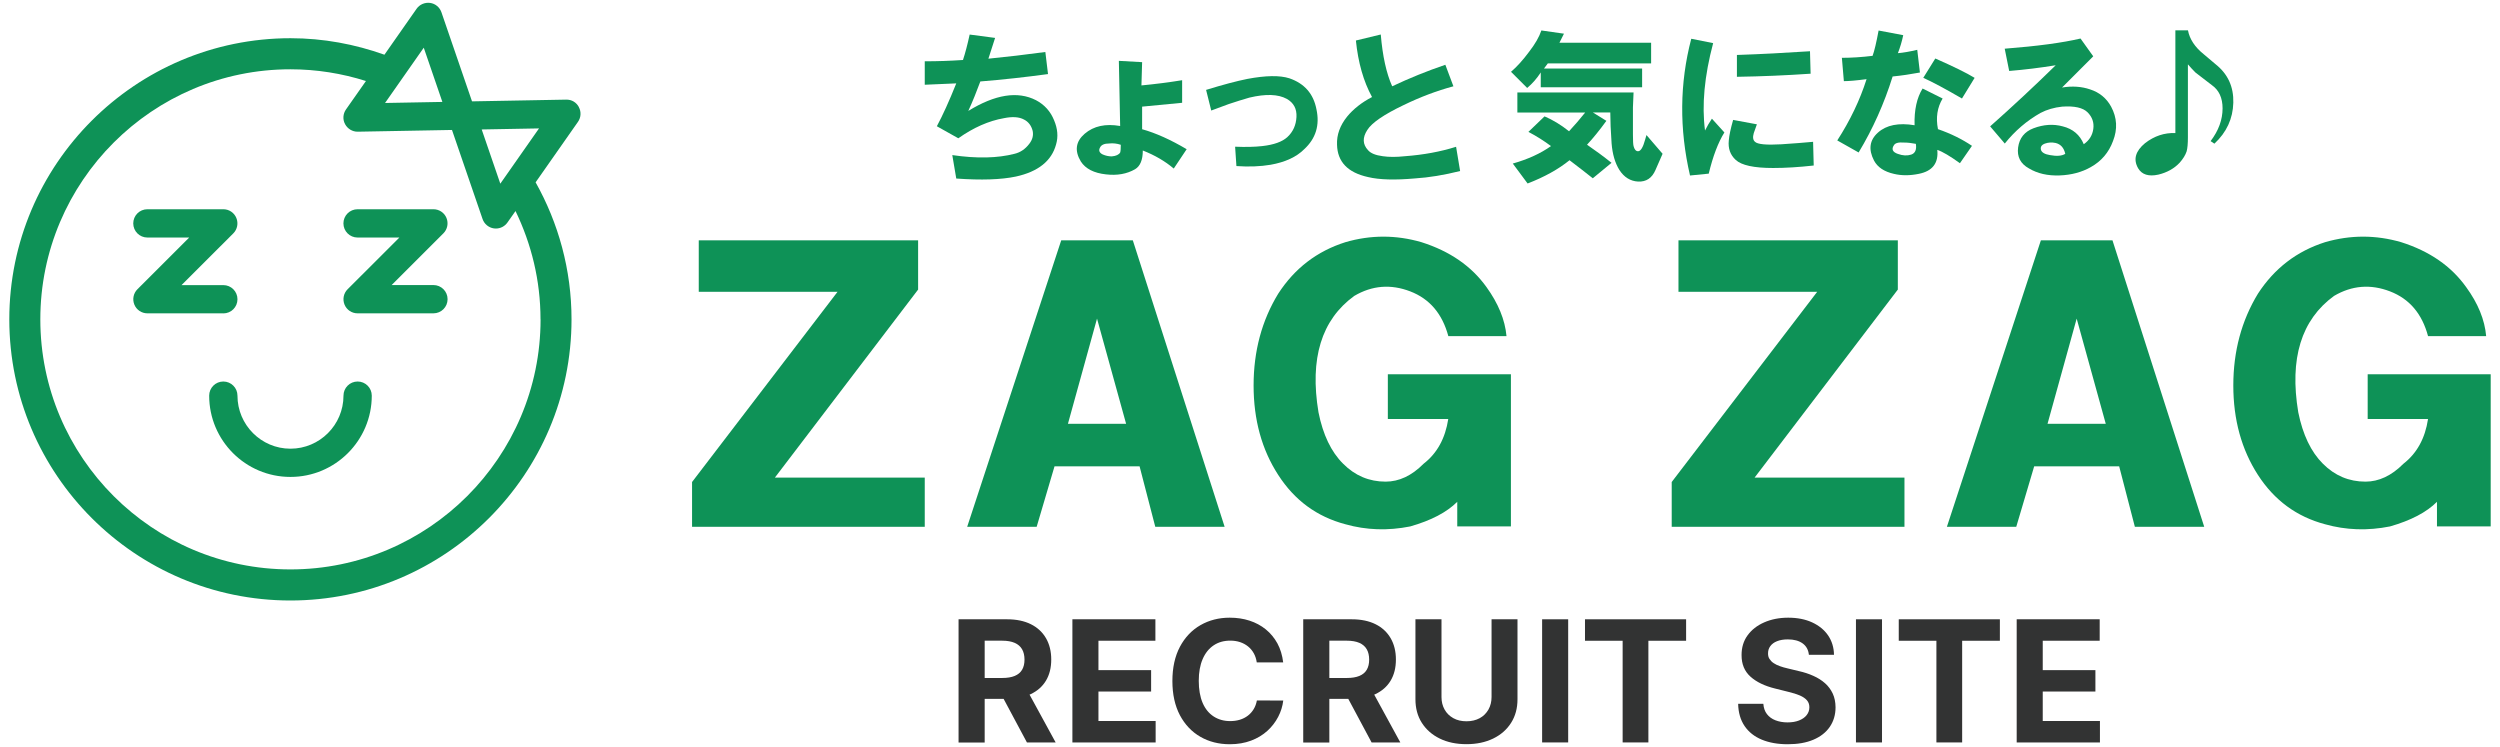 <?xml version="1.0" encoding="UTF-8"?>
<svg id="_レイヤー_1" data-name="レイヤー 1" xmlns="http://www.w3.org/2000/svg" viewBox="0 0 403 120.41">
  <defs>
    <style>
      .cls-1 {
        fill: #323333;
      }

      .cls-2 {
        fill: #0e9257;
      }
    </style>
  </defs>
  <g>
    <path class="cls-1" d="m154.52,119.68v-19.85h7.83c1.5,0,2.78.27,3.84.8,1.06.53,1.87,1.29,2.43,2.26s.84,2.11.84,3.43-.28,2.45-.85,3.4-1.39,1.67-2.47,2.18-2.38.76-3.9.76h-5.24v-3.37h4.57c.8,0,1.47-.11,2-.33s.93-.55,1.19-.99.39-.99.39-1.64-.13-1.22-.39-1.67-.66-.8-1.19-1.03-1.2-.35-2.01-.35h-2.83v16.42h-4.2Zm10.72-9.03l4.93,9.03h-4.63l-4.83-9.03h4.53Z"/>
    <path class="cls-1" d="m172.87,119.68v-19.85h13.38v3.46h-9.18v4.73h8.49v3.46h-8.49v4.74h9.22v3.46h-13.41Z"/>
    <path class="cls-1" d="m206.84,106.78h-4.25c-.08-.55-.24-1.04-.48-1.47s-.55-.8-.92-1.1-.81-.54-1.29-.7-1.02-.24-1.58-.24c-1.03,0-1.92.25-2.68.76s-1.35,1.24-1.77,2.21-.63,2.14-.63,3.51.21,2.6.63,3.57,1.02,1.69,1.78,2.18,1.64.74,2.65.74c.56,0,1.08-.07,1.57-.22s.91-.37,1.28-.65.69-.64.94-1.05c.25-.41.42-.88.52-1.41l4.25.02c-.11.91-.38,1.79-.82,2.63-.44.84-1.02,1.6-1.75,2.26s-1.61,1.19-2.62,1.57c-1.01.38-2.15.58-3.43.58-1.77,0-3.35-.4-4.74-1.2-1.39-.8-2.49-1.96-3.3-3.48-.8-1.52-1.21-3.36-1.21-5.51s.41-4.01,1.22-5.53c.81-1.52,1.92-2.68,3.31-3.48,1.4-.8,2.97-1.2,4.71-1.2,1.15,0,2.22.16,3.2.48.98.32,1.86.79,2.62,1.41.76.62,1.38,1.37,1.87,2.26.48.89.79,1.91.93,3.06Z"/>
    <path class="cls-1" d="m210.08,119.68v-19.85h7.83c1.5,0,2.78.27,3.84.8,1.06.53,1.87,1.29,2.43,2.26s.84,2.11.84,3.43-.28,2.45-.85,3.4-1.39,1.67-2.47,2.18-2.38.76-3.9.76h-5.24v-3.37h4.57c.8,0,1.47-.11,2-.33s.93-.55,1.19-.99.39-.99.39-1.64-.13-1.22-.39-1.67-.66-.8-1.19-1.03-1.2-.35-2.01-.35h-2.83v16.42h-4.2Zm10.72-9.03l4.93,9.03h-4.63l-4.83-9.03h4.53Z"/>
    <path class="cls-1" d="m240.42,99.83h4.2v12.89c0,1.45-.34,2.71-1.03,3.8s-1.65,1.93-2.88,2.53-2.67.91-4.31.91-3.09-.3-4.32-.91c-1.23-.6-2.19-1.45-2.88-2.53s-1.03-2.35-1.03-3.8v-12.89h4.2v12.53c0,.76.17,1.43.5,2.02.33.59.8,1.05,1.41,1.39s1.31.5,2.12.5,1.52-.17,2.13-.5,1.07-.8,1.41-1.39c.33-.59.5-1.26.5-2.02v-12.53Z"/>
    <path class="cls-1" d="m252.79,99.83v19.85h-4.2v-19.85h4.2Z"/>
    <path class="cls-1" d="m255.5,103.29v-3.46h16.3v3.46h-6.08v16.39h-4.15v-16.39h-6.08Z"/>
    <path class="cls-1" d="m291.59,105.54c-.08-.78-.41-1.39-1-1.82s-1.39-.65-2.39-.65c-.69,0-1.26.1-1.74.29s-.83.45-1.08.79-.37.72-.37,1.14c-.01.36.06.67.23.93s.39.49.68.68.63.36,1.01.49.79.26,1.22.35l1.78.43c.87.19,1.66.45,2.39.78.72.32,1.35.72,1.88,1.19.53.47.94,1.03,1.24,1.67s.44,1.37.45,2.2c0,1.22-.32,2.27-.93,3.16s-1.49,1.58-2.64,2.07c-1.15.49-2.53.73-4.14.73s-3-.25-4.18-.74-2.11-1.22-2.77-2.19c-.66-.97-1.01-2.16-1.04-3.59h4.06c.05.67.24,1.22.58,1.66s.8.78,1.37,1c.57.22,1.22.34,1.94.34s1.33-.1,1.86-.31c.53-.21.94-.49,1.23-.86s.44-.79.44-1.27c0-.45-.13-.82-.39-1.12s-.64-.56-1.14-.78c-.5-.21-1.11-.41-1.84-.58l-2.16-.54c-1.67-.41-2.99-1.04-3.96-1.91s-1.45-2.03-1.44-3.5c0-1.2.31-2.25.96-3.15.65-.9,1.54-1.6,2.68-2.1,1.14-.5,2.43-.76,3.88-.76s2.76.25,3.86.76,1.96,1.21,2.57,2.1c.61.9.93,1.94.95,3.12h-4.02Z"/>
    <path class="cls-1" d="m303.38,99.83v19.85h-4.2v-19.85h4.2Z"/>
    <path class="cls-1" d="m306.08,103.29v-3.46h16.3v3.46h-6.08v16.39h-4.15v-16.39h-6.08Z"/>
    <path class="cls-1" d="m325.09,119.68v-19.85h13.38v3.46h-9.18v4.73h8.49v3.46h-8.49v4.74h9.22v3.46h-13.41Z"/>
  </g>
  <g id="_4" data-name="4">
    <g>
      <path class="cls-2" d="m36,50.51h-12.24c-.92,0-1.75-.55-2.1-1.4-.35-.85-.16-1.83.49-2.48l8.35-8.34h-6.74c-1.26,0-2.28-1.02-2.28-2.28s1.02-2.28,2.28-2.28h12.24c.92,0,1.75.55,2.1,1.41.35.85.16,1.83-.49,2.48l-8.35,8.34h6.74c1.26,0,2.28,1.02,2.28,2.28s-1.02,2.28-2.28,2.28Z"/>
      <path class="cls-2" d="m69.87,50.51h-12.23c-.92,0-1.75-.55-2.1-1.4-.35-.85-.16-1.83.49-2.48l8.35-8.34h-6.74c-1.26,0-2.28-1.02-2.28-2.28s1.02-2.28,2.28-2.28h12.23c.92,0,1.75.55,2.1,1.4.35.85.16,1.83-.49,2.48l-8.35,8.34h6.74c1.26,0,2.28,1.02,2.28,2.28s-1.02,2.28-2.28,2.28Z"/>
      <path class="cls-2" d="m46.81,76.88c-7.22,0-13.09-5.87-13.09-13.1,0-1.26,1.02-2.28,2.28-2.28s2.28,1.02,2.28,2.28c0,4.71,3.83,8.55,8.54,8.55s8.55-3.83,8.55-8.55c0-1.26,1.02-2.28,2.28-2.28s2.28,1.02,2.28,2.28c0,7.22-5.88,13.1-13.1,13.1Z"/>
      <path class="cls-2" d="m93.32,17.27c-.4-.76-1.15-1.23-2.05-1.21l-15.18.28-4.93-14.36c-.28-.81-.99-1.4-1.83-1.51-.85-.11-1.69.25-2.18.95l-5.18,7.4c-4.74-1.69-9.83-2.66-15.14-2.66C21.83,6.16,1.5,26.49,1.5,51.48s20.33,45.32,45.31,45.32,45.32-20.33,45.32-45.32c0-8.02-2.12-15.55-5.79-22.09l6.83-9.75c.49-.7.55-1.62.14-2.37Zm-25.01-9.58l3,8.74-9.24.17,6.24-8.91Zm18.83,43.79c0,22.23-18.09,40.31-40.32,40.31S6.5,73.71,6.5,51.48,24.59,11.17,46.81,11.17c4.24,0,8.33.67,12.18,1.89l-3.22,4.59c-.49.7-.55,1.62-.14,2.37.4.74,1.17,1.21,2.01,1.21h.04l15.18-.28,4.93,14.36c.28.81.99,1.39,1.83,1.51.11.02.21.02.32.02.74,0,1.43-.36,1.86-.97l1.3-1.85h0c2.56,5.29,4.03,11.19,4.03,17.45Zm-6.49-21.87l-3-8.74,9.24-.17-6.24,8.91Z"/>
    </g>
    <g>
      <polygon class="cls-2" points="111.56 77.7 135.01 47.04 112.64 47.04 112.64 38.74 148 38.74 148 46.68 124.91 76.99 149.07 76.99 149.07 84.92 111.56 84.92 111.56 77.7"/>
      <g>
        <path class="cls-2" d="m149.07,13.66v-3.78c2.09,0,4.14-.07,6.16-.21.36-1.08.72-2.45,1.08-4.1l4.1.54-1.08,3.35c2.95-.29,6.01-.65,9.18-1.08l.43,3.56c-3.67.5-7.31.9-10.91,1.19-.58,1.58-1.22,3.17-1.94,4.75,4.32-2.66,7.96-3.24,10.91-1.73,1.36.72,2.34,1.8,2.92,3.24.58,1.37.68,2.66.32,3.89-.72,2.66-2.88,4.39-6.48,5.18-2.37.5-5.58.61-9.61.32l-.64-3.78c3.96.58,7.31.5,10.04-.21.93-.22,1.73-.76,2.38-1.62.5-.65.68-1.33.54-2.06-.22-.86-.68-1.48-1.4-1.84-.79-.43-1.87-.5-3.24-.22-2.45.43-4.9,1.51-7.35,3.24l-3.46-1.94c.93-1.73,1.98-4.03,3.13-6.91l-5.07.22Z"/>
        <path class="cls-2" d="m180.57,20.32l-.21-10.51,3.75.21-.11,3.75c2.22-.21,4.41-.49,6.56-.84v3.64l-6.45.62v3.64c2.22.62,4.61,1.7,7.18,3.22l-2.08,3.12c-1.39-1.18-3.05-2.15-4.99-2.91,0,1.52-.42,2.53-1.25,3.02-1.32.76-2.88,1.04-4.68.83-1.94-.21-3.3-.9-4.06-2.08-1.04-1.73-.83-3.22.62-4.47,1.46-1.25,3.36-1.66,5.72-1.25Zm.1,3.02c-.62-.21-1.25-.28-1.87-.21-.76,0-1.25.21-1.46.62-.28.49-.14.87.42,1.15.49.21.97.31,1.46.31.69-.06,1.14-.28,1.35-.62.07-.21.1-.62.1-1.25Z"/>
        <path class="cls-2" d="m194.42,14.49c2.7-.83,4.92-1.42,6.66-1.77,2.98-.56,5.23-.59,6.76-.1,2.43.83,3.89,2.49,4.37,4.99.56,2.57-.1,4.72-1.98,6.45-1.25,1.25-3.05,2.08-5.41,2.5-1.66.28-3.5.35-5.51.21l-.21-3.12c1.67.07,3.12.04,4.37-.1,1.87-.21,3.23-.69,4.06-1.46.9-.83,1.39-1.91,1.46-3.23.07-1.32-.45-2.29-1.56-2.92-1.39-.76-3.4-.83-6.04-.2-.97.28-2.08.62-3.33,1.04-.97.35-1.91.69-2.81,1.04l-.83-3.33Z"/>
        <path class="cls-2" d="m221.17,15.64c-1.38-2.53-2.24-5.56-2.6-9.11l4.01-.97c.29,3.47.9,6.25,1.84,8.35,2.75-1.3,5.6-2.46,8.57-3.47l1.3,3.47c-2.68.72-5.35,1.73-8.03,3.03-3.18,1.52-5.13,2.86-5.85,4.01-.8,1.23-.76,2.32.11,3.25.43.51,1.23.83,2.38.98,1.01.15,2.2.15,3.58,0,2.96-.22,5.71-.72,8.24-1.52l.65,3.91c-2.6.65-5.02,1.05-7.26,1.19-3.25.29-5.78.22-7.59-.22-3.26-.72-4.92-2.45-4.99-5.2-.07-1.59.47-3.11,1.63-4.55,1.01-1.23,2.35-2.28,4.01-3.15Z"/>
        <path class="cls-2" d="m243.57,11.58c.97-.83,1.94-1.91,2.92-3.23.97-1.25,1.63-2.4,1.98-3.44l3.64.52-.73,1.46h14.78v3.33h-16.65l-.62.83h15.82v3.02h-16.34v-2.39c-.63.97-1.35,1.8-2.19,2.5l-2.6-2.6Zm.31,14.78c2.43-.69,4.48-1.63,6.14-2.81-1.11-.83-2.32-1.6-3.64-2.29l2.6-2.5c1.32.56,2.64,1.36,3.95,2.4.9-.97,1.77-1.98,2.6-3.02h-10.93v-3.23h18.73l-.1,2.4v4.37c0,.97.03,1.6.1,1.87.14.55.38.83.73.83.42,0,.8-.63,1.14-1.88l.21-.73,2.6,3.02-1.14,2.6c-.56,1.32-1.5,1.94-2.81,1.88-1.25-.07-2.26-.7-3.02-1.88-.69-1.11-1.11-2.53-1.25-4.27-.14-2.01-.21-3.67-.21-4.99h-2.81l2.18,1.35c-1.11,1.53-2.15,2.81-3.12,3.85,1.32.91,2.64,1.87,3.95,2.92l-3.02,2.49c-1.04-.83-2.29-1.8-3.75-2.91-1.8,1.46-4.06,2.71-6.76,3.75l-2.4-3.23Z"/>
        <path class="cls-2" d="m272.64,6.25l3.52.7c-1.41,5.3-1.85,10-1.31,14.09.33-.67.7-1.31,1.11-1.91l2.01,2.22c-1,1.61-1.85,3.83-2.52,6.64l-3.02.3c-1.74-7.51-1.68-14.86.2-22.04Zm6.74,13.08l3.83.71c-.14.4-.3.87-.5,1.41-.2.67-.13,1.14.2,1.41.4.4,1.81.54,4.23.4,2.08-.14,3.79-.27,5.13-.4l.1,3.82c-2.41.27-4.6.4-6.54.4-3.09,0-5.1-.43-6.04-1.31-.88-.81-1.24-1.85-1.11-3.12.06-.8.3-1.91.7-3.32Zm.61-6.95v-3.52c3.89-.13,7.82-.34,11.78-.6l.1,3.62c-3.96.27-7.92.44-11.88.5Z"/>
        <path class="cls-2" d="m296.16,22.65c2.08-3.22,3.66-6.52,4.73-9.89-1.65.22-2.87.32-3.66.32l-.32-3.76c1.58,0,3.23-.11,4.95-.32.29-.79.61-2.15.97-4.08l3.97.75c-.21,1.01-.5,1.97-.86,2.9.86-.07,1.9-.25,3.12-.54l.43,3.66c-1.5.28-2.98.5-4.4.64-1.36,4.37-3.19,8.45-5.48,12.25l-3.44-1.94Zm12.47-2.47c-.07-2.44.36-4.41,1.29-5.91l3.23,1.61c-.86,1.43-1.12,3.08-.75,4.94,2.08.72,3.9,1.62,5.48,2.69l-1.94,2.8c-1.58-1.14-2.79-1.86-3.65-2.15.22,2.15-.79,3.44-3.01,3.87-1.43.29-2.76.29-3.97,0-1.58-.36-2.65-1.07-3.22-2.15-.93-1.79-.72-3.3.64-4.51,1.36-1.22,3.33-1.61,5.91-1.18Zm.22,3.01c-.72-.14-1.36-.21-1.94-.21-.86-.07-1.4.07-1.61.43-.43.64-.21,1.11.64,1.4.79.29,1.5.32,2.15.11.64-.22.89-.79.75-1.72Zm1.18-10.64l1.94-3.12c2.93,1.29,5.05,2.33,6.34,3.12l-2.04,3.33c-2.72-1.58-4.8-2.69-6.23-3.33Z"/>
        <path class="cls-2" d="m320.8,20.38c3.63-3.22,7.15-6.5,10.58-9.86-2.53.41-5.03.72-7.5.92l-.72-3.59c5.27-.41,9.35-.96,12.22-1.64l2.05,2.87c-1.98,1.99-3.66,3.66-5.03,5.03,1.64-.27,3.15-.17,4.52.3,1.5.48,2.64,1.41,3.39,2.78.96,1.78,1.06,3.63.31,5.54-.68,1.85-1.88,3.26-3.59,4.21-1.44.82-3.12,1.27-5.03,1.34-1.92.07-3.56-.31-4.93-1.13-1.37-.75-1.95-1.88-1.75-3.39.21-1.5,1.03-2.53,2.47-3.08,1.64-.62,3.22-.72,4.72-.31,1.64.41,2.77,1.37,3.39,2.88.89-.62,1.4-1.44,1.54-2.47.14-1.02-.17-1.91-.92-2.67-.75-.75-2.12-1.06-4.11-.92-1.3.14-2.46.48-3.49,1.02-2.19,1.24-4.11,2.88-5.75,4.93l-2.36-2.77Zm12.12,4.42c-.21-.96-.72-1.54-1.54-1.75-.61-.13-1.2-.1-1.75.1-.55.21-.75.55-.62,1.03.14.41.62.69,1.44.82,1.1.21,1.92.14,2.47-.2Z"/>
        <path class="cls-2" d="m350.67,21.44V4.89h2.03c.27,1.42,1.12,2.71,2.54,3.85l1.93,1.63c1.96,1.56,2.91,3.62,2.84,6.19-.07,2.57-1.08,4.77-3.05,6.6l-.61-.41c1.28-1.69,1.93-3.45,1.93-5.28,0-1.69-.58-2.94-1.73-3.75l-2.64-2.03c-.41-.41-.81-.84-1.22-1.32v11.78c0,1.02-.07,1.76-.2,2.24-.2.61-.58,1.22-1.12,1.83-.88.94-2.03,1.59-3.45,1.93-1.56.34-2.64,0-3.25-1.02-.82-1.42-.44-2.77,1.12-4.06,1.49-1.15,3.12-1.69,4.87-1.62Z"/>
      </g>
      <path class="cls-2" d="m155.91,84.92l15.16-46.18h11.54l14.8,46.18h-11.18l-2.53-9.75h-13.71l-2.88,9.75h-11.19m16.23-16.6h9.38l-4.69-16.96-4.69,16.96Z"/>
      <path class="cls-2" d="m242.85,54.18h-9.38c-.97-3.6-3.01-6.01-6.14-7.21-3.13-1.2-6.13-.97-9.02.73-5.3,3.85-7.21,10.1-5.77,18.76.72,3.61,2.04,6.38,3.97,8.29,1.92,1.93,4.2,2.89,6.85,2.89,2.16,0,4.21-.95,6.13-2.89,2.17-1.68,3.49-4.08,3.97-7.21h-9.74v-7.21h19.84v24.53h-8.65v-3.97c-1.69,1.69-4.21,3.01-7.58,3.97-3.6.72-7.09.6-10.45-.35-4.58-1.21-8.19-3.85-10.83-7.95-2.65-4.09-3.97-8.89-3.97-14.42s1.32-10.46,3.97-14.8c2.64-4.08,6.25-6.85,10.83-8.3,4.08-1.19,8.17-1.19,12.26,0,4.57,1.45,8.05,3.85,10.47,7.22,1.91,2.64,3,5.29,3.24,7.93Z"/>
      <polygon class="cls-2" points="269.48 77.7 292.93 47.04 270.57 47.04 270.57 38.74 305.93 38.74 305.93 46.68 282.84 76.99 307 76.99 307 84.92 269.48 84.92 269.48 77.7"/>
      <path class="cls-2" d="m313.84,84.92l15.15-46.18h11.54l14.79,46.18h-11.18l-2.53-9.75h-13.7l-2.89,9.75h-11.19m16.23-16.6h9.39l-4.69-16.96-4.7,16.96Z"/>
      <path class="cls-2" d="m400.78,54.18h-9.38c-.96-3.6-3-6.01-6.13-7.21-3.12-1.2-6.13-.97-9.02.73-5.29,3.85-7.21,10.1-5.77,18.76.73,3.61,2.05,6.38,3.97,8.29,1.92,1.93,4.21,2.89,6.86,2.89,2.16,0,4.2-.95,6.13-2.89,2.16-1.68,3.49-4.08,3.96-7.21h-9.73v-7.21h19.83v24.53h-8.66v-3.97c-1.68,1.69-4.21,3.01-7.57,3.97-3.6.72-7.1.6-10.47-.35-4.56-1.21-8.17-3.85-10.82-7.95-2.64-4.09-3.97-8.89-3.97-14.42s1.33-10.46,3.97-14.8c2.65-4.08,6.26-6.85,10.82-8.3,4.1-1.19,8.18-1.19,12.27,0,4.57,1.45,8.05,3.85,10.46,7.22,1.93,2.64,3.01,5.29,3.24,7.93Z"/>
    </g>
  </g>
</svg>